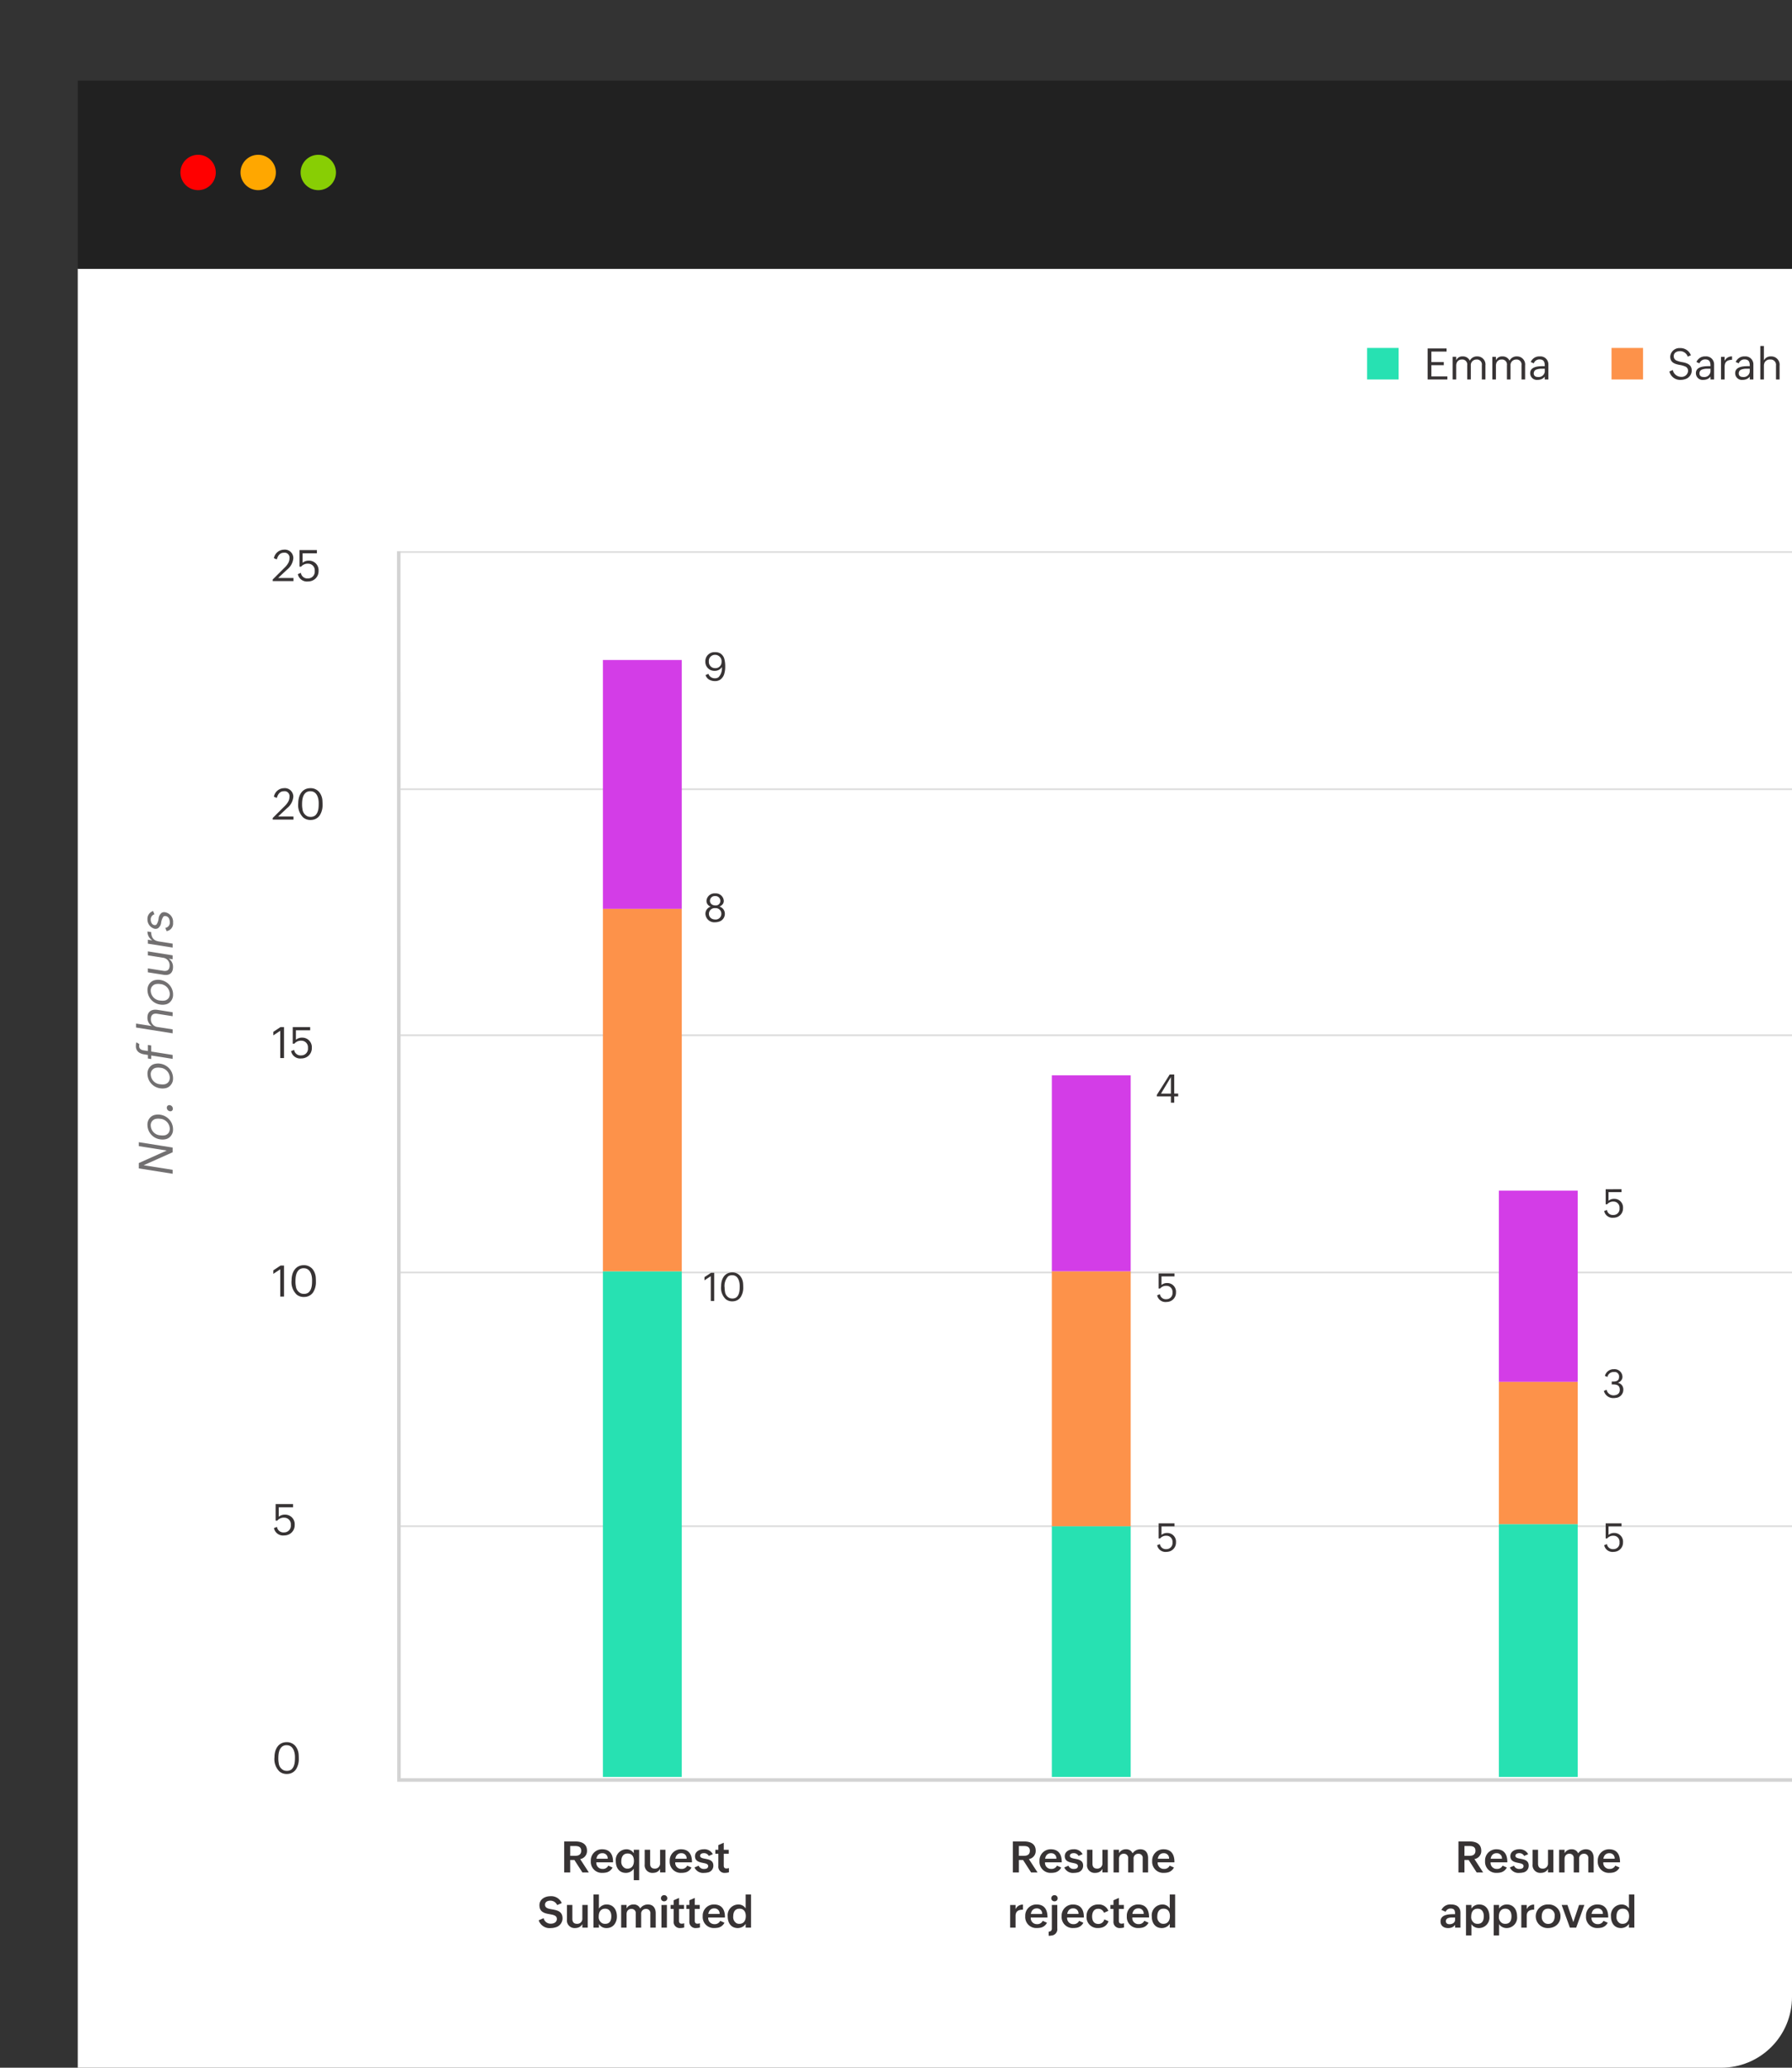 <svg xmlns="http://www.w3.org/2000/svg" xmlns:xlink="http://www.w3.org/1999/xlink" width="507" height="585" viewBox="0 0 507 585">
  <rect x="0" y="0" width="507" height="585" fill="#333333" stroke="none"/>
  <defs>
    <clipPath id="clip-path">
      <path id="Path_127144" data-name="Path 127144" d="M20,0H487a20,20,0,0,1,20,20V565a20,20,0,0,1-20,20H20A20,20,0,0,1,0,565V20A20,20,0,0,1,20,0Z" transform="translate(765 4991)" fill="#fff"/>
    </clipPath>
  </defs>
  <g id="Mask_Group_158" data-name="Mask Group 158" transform="translate(-765 -4991)" clip-path="url(#clip-path)">
    <path id="Path_127140" data-name="Path 127140" d="M0,0H840V585H0Z" transform="translate(787 5067)" fill="#fff"/>
    <path id="Path_126777" data-name="Path 126777" d="M1116.9,916.679" transform="translate(116.347 4693)" fill="none" stroke="#ebebeb" stroke-width="1"/>
    <path id="Path_17880" data-name="Path 17880" d="M6264.874,12500.817H5624.5" transform="translate(-4746.686 -7353.644)" fill="none" stroke="#dedede" stroke-width="0.5"/>
    <path id="Path_17881" data-name="Path 17881" d="M6264.374,12500.817H5624.5" transform="translate(-4746.186 -7286.533)" fill="none" stroke="#dedede" stroke-width="0.5"/>
    <path id="Path_17876" data-name="Path 17876" d="M6264.374,12500.817H5624.5" transform="translate(-4746.186 -7216.92)" fill="none" stroke="#dedede" stroke-width="0.5"/>
    <path id="Path_17877" data-name="Path 17877" d="M6264.374,12500.817H5624.5" transform="translate(-4746.186 -7149.813)" fill="none" stroke="#dedede" stroke-width="0.5"/>
    <path id="Path_17878" data-name="Path 17878" d="M6264.374,12500.817H5624.5" transform="translate(-4746.186 -7078.018)" fill="none" stroke="#dedede" stroke-width="0.5"/>
    <path id="Path_18312" data-name="Path 18312" d="M1.727.051,4.255-2.314A4.645,4.645,0,0,0,6.022-5.5a2.388,2.388,0,0,0-.76-1.844,2.388,2.388,0,0,0-1.894-.624A2.957,2.957,0,0,0,.523-5.556l.821.354c.306-1.013.844-1.9,2.024-1.9a1.385,1.385,0,0,1,1.176.39,1.385,1.385,0,0,1,.393,1.175,2.7,2.7,0,0,1-.371,1.39,5.554,5.554,0,0,1-.887,1.15L.193.474V.92H6.07V.051Zm9.627.757a2.872,2.872,0,0,0,1.809-2.761,2.7,2.7,0,0,0-.72-2.053,2.7,2.7,0,0,0-2-.858,2.643,2.643,0,0,0-1.791.6V-6.936h4.04v-.917H7.765v4.7H8.22A2.43,2.43,0,0,1,10.239-4a1.856,1.856,0,0,1,1.374.616,1.856,1.856,0,0,1,.465,1.433,1.9,1.9,0,0,1-.48,1.5,1.9,1.9,0,0,1-1.448.619A1.831,1.831,0,0,1,8.161-1.4L7.3-1.045a2.624,2.624,0,0,0,2.856,2.077,3.252,3.252,0,0,0,1.2-.223ZM1.727,67.527l2.528-2.366a4.645,4.645,0,0,0,1.767-3.186,2.388,2.388,0,0,0-2.653-2.463A2.957,2.957,0,0,0,.523,61.92l.821.354c.306-1.013.844-1.9,2.024-1.9a1.385,1.385,0,0,1,1.569,1.569,2.7,2.7,0,0,1-.371,1.39,5.554,5.554,0,0,1-.887,1.15L.193,67.95V68.4H6.07v-.869ZM12,68.336a2.921,2.921,0,0,0,1.517-1.167,5.331,5.331,0,0,0,.781-2.935q0-.565-.036-1.115a4.279,4.279,0,0,0-.947-2.54,3.152,3.152,0,0,0-2.444-1.066c-2.432,0-3.457,2.1-3.457,4.259A4.882,4.882,0,0,0,8.85,67.827a3.144,3.144,0,0,0,2.058.68A3.346,3.346,0,0,0,12,68.336Zm-2-.881a2.483,2.483,0,0,1-1.384-2.019A6.822,6.822,0,0,1,8.5,64.25c0-1.21.078-2.683,1.091-3.5a2.008,2.008,0,0,1,1.276-.371c1.8,0,2.337,1.882,2.337,3.36,0,1.18-.03,2.69-1.031,3.517a2.007,2.007,0,0,1-1.276.371,2.256,2.256,0,0,1-.9-.167ZM2.4,127.1.367,128.449v.995l1.958-1.288v7.716H3.392V127.1Zm7.046,8.659A2.872,2.872,0,0,0,11.258,133a2.7,2.7,0,0,0-2.719-2.911,2.644,2.644,0,0,0-1.791.6v-2.677h4.043V127.1H5.86v4.7h.455a2.43,2.43,0,0,1,2.008-.844A1.856,1.856,0,0,1,10.162,133a1.9,1.9,0,0,1-1.928,2.119,1.831,1.831,0,0,1-1.983-1.569l-.862.354a2.624,2.624,0,0,0,2.862,2.08A3.252,3.252,0,0,0,9.449,135.76ZM2.4,194.578.367,195.925v.995l1.958-1.288v7.716H3.392v-8.77Zm7.721,8.71a2.921,2.921,0,0,0,1.516-1.162,5.331,5.331,0,0,0,.781-2.935q0-.565-.036-1.115a4.279,4.279,0,0,0-.947-2.54,3.152,3.152,0,0,0-2.444-1.066c-2.432,0-3.457,2.1-3.457,4.259a4.882,4.882,0,0,0,1.432,4.055,3.144,3.144,0,0,0,2.054.677,3.347,3.347,0,0,0,1.1-.174Zm-2-.881a2.483,2.483,0,0,1-1.384-2.019,6.821,6.821,0,0,1-.112-1.186c0-1.21.078-2.683,1.091-3.5a2.007,2.007,0,0,1,1.276-.371c1.8,0,2.337,1.882,2.337,3.36,0,1.18-.03,2.69-1.031,3.517a2.007,2.007,0,0,1-1.276.371,2.257,2.257,0,0,1-.906-.168ZM4.6,270.712a2.872,2.872,0,0,0,1.809-2.761,2.7,2.7,0,0,0-2.719-2.911,2.643,2.643,0,0,0-1.791.6v-2.677H5.945v-.917H1.014v4.7h.455a2.43,2.43,0,0,1,2.008-.844,1.856,1.856,0,0,1,1.839,2.049,1.9,1.9,0,0,1-1.928,2.119A1.831,1.831,0,0,1,1.4,268.5l-.862.354a2.624,2.624,0,0,0,2.862,2.08,3.252,3.252,0,0,0,1.2-.223Zm.677,67.524a2.921,2.921,0,0,0,1.516-1.163,5.331,5.331,0,0,0,.781-2.935q0-.565-.036-1.115a4.279,4.279,0,0,0-.947-2.54,3.152,3.152,0,0,0-2.444-1.066c-2.432,0-3.457,2.1-3.457,4.259a4.882,4.882,0,0,0,1.432,4.055,3.144,3.144,0,0,0,2.054.677,3.344,3.344,0,0,0,1.1-.168Zm-2-.881a2.483,2.483,0,0,1-1.384-2.019,6.821,6.821,0,0,1-.112-1.186c0-1.21.078-2.683,1.091-3.5a2.008,2.008,0,0,1,1.276-.371c1.8,0,2.337,1.881,2.337,3.36,0,1.18-.03,2.69-1.031,3.517a2.007,2.007,0,0,1-1.276.371,2.256,2.256,0,0,1-.9-.164Z" transform="translate(841.965 5154.479)" fill="#373334"/>
    <path id="Path_17879" data-name="Path 17879" d="M5621.593,12743.8l.069,347.629h640.3" transform="translate(-4743.779 -7596.838)" fill="none" stroke="#d3d3d3" stroke-width="1"/>
    <path id="Path_18313" data-name="Path 18313" d="M6.078,10.395H7.417L8.934.828H7.818L6.568,8.735,3.033.828H1.517L0,10.395H1.115l1.3-8.2Zm7.992-.157A4.04,4.04,0,0,0,15.3,9.492a4.3,4.3,0,0,0,1.4-2.548,4.406,4.406,0,0,0,.059-.706,4.555,4.555,0,0,0-.112-.9,2.573,2.573,0,0,0-.477-1A2.844,2.844,0,0,0,13.8,3.273a4.152,4.152,0,0,0-4.06,3.572,4.549,4.549,0,0,0-.059.713,4.386,4.386,0,0,0,.1.892,2.507,2.507,0,0,0,.477,1,2.826,2.826,0,0,0,2.366,1.058,3.828,3.828,0,0,0,1.441-.275Zm-2.262-.847a1.561,1.561,0,0,1-.64-.558,1.643,1.643,0,0,1-.294-.7,4.252,4.252,0,0,1-.046-.581,3.819,3.819,0,0,1,.046-.594A2.872,2.872,0,0,1,13.645,4.2a1.8,1.8,0,0,1,1.614.791,1.85,1.85,0,0,1,.288.725A4.318,4.318,0,0,1,15.6,6.3a3.368,3.368,0,0,1-.046.558A2.9,2.9,0,0,1,12.8,9.59,2.179,2.179,0,0,1,11.809,9.391Zm7.6.215a.712.712,0,0,0-.719-.857,1.022,1.022,0,0,0-.994.857.694.694,0,0,0,.719.857A1.027,1.027,0,0,0,19.41,9.6Zm9.1.633a4.04,4.04,0,0,0,1.227-.745,4.3,4.3,0,0,0,1.4-2.548,4.407,4.407,0,0,0,.059-.706,4.555,4.555,0,0,0-.112-.9,2.573,2.573,0,0,0-.477-1,2.844,2.844,0,0,0-2.366-1.058A4.152,4.152,0,0,0,24.183,6.85a4.549,4.549,0,0,0-.059.713,4.387,4.387,0,0,0,.1.892,2.507,2.507,0,0,0,.477,1,2.826,2.826,0,0,0,2.366,1.058,3.828,3.828,0,0,0,1.434-.28Zm-2.257-.849a1.561,1.561,0,0,1-.64-.558,1.643,1.643,0,0,1-.294-.7,4.253,4.253,0,0,1-.046-.581,3.819,3.819,0,0,1,.046-.594A2.872,2.872,0,0,1,28.083,4.2a1.8,1.8,0,0,1,1.614.791,1.85,1.85,0,0,1,.288.725,4.319,4.319,0,0,1,.055.581,3.369,3.369,0,0,1-.046.558A2.9,2.9,0,0,1,27.231,9.59a2.179,2.179,0,0,1-.984-.2Zm10.038-5.06.151-.935H34.724l.2-1.261a1.841,1.841,0,0,1,.359-.857,1.022,1.022,0,0,1,.85-.347,3.2,3.2,0,0,1,.558.052l.5-.843a2.914,2.914,0,0,0-.948-.13A2.086,2.086,0,0,0,34.2,1.082a3.366,3.366,0,0,0-.386,1.092c-.071.412-.137.811-.2,1.227h-1l-.151.935h1l-.958,6.059h1.115l.96-6.064Zm7.444-.091c1.2,0,1.719.64,1.522,1.849l-.676,4.306h1.115l.669-4.228c.268-1.666-.432-2.9-2.169-2.9a2.774,2.774,0,0,0-2.4,1.235L42.492.04H41.377L39.733,10.395h1.115l.669-4.238a2.145,2.145,0,0,1,2.215-1.918Zm8.466,6a4.04,4.04,0,0,0,1.227-.745,4.3,4.3,0,0,0,1.4-2.548,4.406,4.406,0,0,0,.059-.706,4.554,4.554,0,0,0-.112-.9,2.573,2.573,0,0,0-.477-1,2.844,2.844,0,0,0-2.366-1.058,4.152,4.152,0,0,0-4.052,3.575,4.548,4.548,0,0,0-.059.713,4.386,4.386,0,0,0,.1.892,2.507,2.507,0,0,0,.477,1,2.826,2.826,0,0,0,2.366,1.058,3.828,3.828,0,0,0,1.433-.278Zm-2.261-.847a1.561,1.561,0,0,1-.64-.558,1.643,1.643,0,0,1-.294-.7,4.253,4.253,0,0,1-.046-.581,3.82,3.82,0,0,1,.046-.6A2.872,2.872,0,0,1,51.77,4.2a1.8,1.8,0,0,1,1.614.791,1.85,1.85,0,0,1,.288.725,4.318,4.318,0,0,1,.052.581,3.367,3.367,0,0,1-.046.558A2.9,2.9,0,0,1,50.921,9.59a2.179,2.179,0,0,1-.987-.2Zm10.744,1h1.115l1.115-7H61.793l-.669,4.238a2.13,2.13,0,0,1-2.178,1.917c-1.183,0-1.719-.594-1.529-1.778l.693-4.379H56.994l-.7,4.434c-.267,1.683.5,2.682,2.209,2.682a2.7,2.7,0,0,0,2.352-1.232ZM68.54,3.271a2.986,2.986,0,0,0-2.523,1.38l.2-1.255H65.1l-1.107,7h1.115l.608-3.842C65.969,5,66.76,4.39,68.374,4.322Zm5.43,5.065A1.433,1.433,0,0,0,73.833,7.3a2.3,2.3,0,0,0-1.614-.862,3.894,3.894,0,0,1-1.653-.569.678.678,0,0,1-.2-.669c.112-.7.915-1,1.522-1a1.493,1.493,0,0,1,1.522,1.046l.915-.379a2.29,2.29,0,0,0-2.274-1.595,2.729,2.729,0,0,0-2.725,1.974,1.412,1.412,0,0,0,.144,1.026,2.3,2.3,0,0,0,1.595.876,4.22,4.22,0,0,1,1.634.594.7.7,0,0,1,.2.686c-.144.915-1,1.163-1.758,1.163a1.47,1.47,0,0,1-1.575-1.268l-.915.373a2.165,2.165,0,0,0,2.357,1.824A2.749,2.749,0,0,0,73.97,8.336Z" transform="translate(803.444 5323.082) rotate(-90)" fill="#727071"/>
    <path id="Path_18314" data-name="Path 18314" d="M7.847-1.7c.281-1.79-.882-2.306-2.366-2.621A6.93,6.93,0,0,1,3.658-4.84,1.17,1.17,0,0,1,3-6.2,2.037,2.037,0,0,1,5.235-7.749a2.063,2.063,0,0,1,2.07,1.7L8.331-6.48A2.8,2.8,0,0,0,5.39-8.688,3.449,3.449,0,0,0,1.9-6.087C1.607-4.238,2.914-3.813,4.254-3.522A6.567,6.567,0,0,1,6.07-3,1.2,1.2,0,0,1,6.71-1.618,2.407,2.407,0,0,1,4.244.186a2.176,2.176,0,0,1-2.208-2.1L.92-1.466A2.815,2.815,0,0,0,1.948.51a2.815,2.815,0,0,0,2.141.61A3.751,3.751,0,0,0,7.847-1.7ZM12.531.009a2.843,2.843,0,0,1-.882.151c-.66,0-.8-.418-.706-1.019l.669-4.2h1.634L13.4-6H11.755l.281-1.8-1.19.484L10.644-6h-1l-.155.935h1L9.808-.748c-.2,1.235.373,1.842,1.6,1.842A3.369,3.369,0,0,0,12.375.95Zm4.5.862A2.875,2.875,0,0,0,18.112.119L17.97,1h1.115l.725-4.587a3.509,3.509,0,0,0,.046-.5,2.657,2.657,0,0,0-.1-.669,1.652,1.652,0,0,0-.4-.693,2.411,2.411,0,0,0-1.8-.669,3.457,3.457,0,0,0-3.072,1.732l.882.412a2.216,2.216,0,0,1,1.941-1.216c1.405,0,1.516.857,1.321,2.084-.255,0-.549,0-.876.007a8.458,8.458,0,0,0-2.006.242A2.389,2.389,0,0,0,13.771-.936a2.709,2.709,0,0,0-.032.386A1.515,1.515,0,0,0,14.216.607a2.29,2.29,0,0,0,1.556.516,3.379,3.379,0,0,0,1.25-.251Zm-1.541-.7a.81.81,0,0,1-.386-.2.8.8,0,0,1-.249-.627,1.45,1.45,0,0,1,.026-.281,1.471,1.471,0,0,1,1.052-1.15,4.907,4.907,0,0,1,1.607-.229h.96l-.144.869A2.271,2.271,0,0,1,16.022.238a1.911,1.911,0,0,1-.536-.065Zm9.489,3.2a3.435,3.435,0,0,0,2.6-2.843L28.615-6H27.5l-.183,1.124A2.33,2.33,0,0,0,25.1-6.121a4.034,4.034,0,0,0-3.823,3.483,4.373,4.373,0,0,0-.052.64,4.572,4.572,0,0,0,.091.823,2.379,2.379,0,0,0,.446.941,2.565,2.565,0,0,0,2.169,1A3.691,3.691,0,0,0,26.643-.555L26.481.464a2.547,2.547,0,0,1-2.725,2.157,2,2,0,0,1-2.093-1.148l-.948.386a2.707,2.707,0,0,0,2.9,1.7,4.979,4.979,0,0,0,1.361-.183ZM23.38-.35a1.87,1.87,0,0,1-.615-.535,2.144,2.144,0,0,1-.386-1.261,2.535,2.535,0,0,1,.039-.438,2.832,2.832,0,0,1,2.7-2.608,1.869,1.869,0,0,1,1.595.713,1.661,1.661,0,0,1,.294.669,3.353,3.353,0,0,1,.059.569,3,3,0,0,1-.046.53A2.827,2.827,0,0,1,24.255-.147a1.8,1.8,0,0,1-.874-.2ZM35.751-.592,34.8-1.031A2.618,2.618,0,0,1,32.72.2a1.79,1.79,0,0,1-1.575-.713,1.638,1.638,0,0,1-.281-.66,3.69,3.69,0,0,1-.046-.542,3.424,3.424,0,0,1,.046-.558h5.278l.007-.078a6.112,6.112,0,0,0,.085-1.013c0-.151-.013-.379-.039-.679a2.432,2.432,0,0,0-.327-.96,2.393,2.393,0,0,0-2.261-1.115A3.63,3.63,0,0,0,31.041-5.05a4.523,4.523,0,0,0-1.289,2.517,4.878,4.878,0,0,0-.059.738,4.511,4.511,0,0,0,.091.862,2.369,2.369,0,0,0,.446.994A2.711,2.711,0,0,0,32.55,1.12,3.792,3.792,0,0,0,35.751-.592ZM31.379-3.957A2.428,2.428,0,0,1,33.45-5.192a1.7,1.7,0,0,1,1.385.542,1.673,1.673,0,0,1,.327,1.085,2.754,2.754,0,0,1-.026.393h-4.1a3.2,3.2,0,0,1,.339-.785Zm10.93,2.9A1.433,1.433,0,0,0,42.172-2.1a2.3,2.3,0,0,0-1.614-.862A3.894,3.894,0,0,1,38.9-3.528a.678.678,0,0,1-.2-.669c.112-.7.915-1,1.522-1a1.493,1.493,0,0,1,1.522,1.046l.915-.379a2.29,2.29,0,0,0-2.274-1.595,2.729,2.729,0,0,0-2.725,1.974,1.412,1.412,0,0,0,.145,1.031,2.3,2.3,0,0,0,1.595.876,4.22,4.22,0,0,1,1.634.594.7.7,0,0,1,.2.686C41.1-.054,40.236.2,39.482.2a1.47,1.47,0,0,1-1.575-1.268L36.992-.7a2.165,2.165,0,0,0,2.353,1.82,2.749,2.749,0,0,0,2.96-2.176Z" transform="translate(1153.491 5584.952)" fill="#727071"/>
    <path id="Path_18315" data-name="Path 18315" d="M-17.028-2.628-14.751.907h1.818l-2.454-3.78a2.319,2.319,0,0,0,1.935-2.354c0-1.989-1.534-2.635-3.289-2.635h-3.169V.907h1.7V-2.628Zm-1.18-3.938h1.42c.922,0,1.69.252,1.69,1.324S-15.805-3.8-16.788-3.8h-1.42Zm10,7.515A2.625,2.625,0,0,0-6.227-.489l-1.2-.533a1.681,1.681,0,0,1-1.624.935,1.712,1.712,0,0,1-1.308-.538,1.712,1.712,0,0,1-.457-1.338h4.732v-.149c0-2.008-.851-3.534-3.073-3.534a3.153,3.153,0,0,0-2.335.956,3.153,3.153,0,0,0-.886,2.363,3.116,3.116,0,0,0,.885,2.42,3.116,3.116,0,0,0,2.4.926A4.749,4.749,0,0,0-8.21.949Zm-2.4-4.54a1.518,1.518,0,0,1,1.455-.947,1.432,1.432,0,0,1,1.146.419A1.432,1.432,0,0,1-7.6-2.969h-3.188a2.14,2.14,0,0,1,.18-.623ZM-.225-5.509v.983a2.4,2.4,0,0,0-2.15-1.115,3.037,3.037,0,0,0-2.2,1.033A3.037,3.037,0,0,0-5.311-2.3c0,1.8.9,3.325,2.87,3.325A2.7,2.7,0,0,0-.224-.147V3.1H1.3V-5.509ZM-2.791-.345a2.008,2.008,0,0,1-.958-1.887c0-1.174.455-2.223,1.8-2.223,1.276,0,1.767.947,1.767,2.085,0,1.18-.51,2.2-1.834,2.2a1.635,1.635,0,0,1-.775-.174ZM5.778.96A2.043,2.043,0,0,0,7.221-.1v1H8.743V-5.509H7.221v3.8a1.424,1.424,0,0,1-.405,1.11,1.424,1.424,0,0,1-1.1.422C4.8-.172,4.4-.711,4.4-1.586V-5.509H2.866V-1.4A2.161,2.161,0,0,0,3.439.353a2.161,2.161,0,0,0,1.716.673A3.1,3.1,0,0,0,5.778.96ZM14.116.949A2.625,2.625,0,0,0,16.1-.489l-1.2-.533a1.681,1.681,0,0,1-1.625.934,1.712,1.712,0,0,1-1.308-.537,1.712,1.712,0,0,1-.458-1.338h4.732v-.149c0-2.013-.848-3.534-3.078-3.534a3.153,3.153,0,0,0-2.329.96,3.153,3.153,0,0,0-.883,2.359,3.116,3.116,0,0,0,.885,2.42,3.116,3.116,0,0,0,2.4.926,4.749,4.749,0,0,0,.874-.069Zm-2.4-4.542a1.518,1.518,0,0,1,1.45-.946,1.432,1.432,0,0,1,1.152.415,1.432,1.432,0,0,1,.41,1.154H11.534a2.14,2.14,0,0,1,.181-.623ZM20.664.919a1.915,1.915,0,0,0,1.629-1.965c0-2.546-3.75-1.414-3.75-2.756,0-.551.558-.748,1.013-.748a1.5,1.5,0,0,1,1.45.781l1.139-.491a2.677,2.677,0,0,0-2.588-1.39c-1.168,0-2.454.629-2.454,1.941C17.1-1.181,20.83-2.29,20.83-.9c0,.669-.617.821-1.162.821a1.574,1.574,0,0,1-1.534-.929l-1.178.5a2.657,2.657,0,0,0,2.725,1.534,4.409,4.409,0,0,0,.983-.107ZM26.2.972a4.4,4.4,0,0,0,.5-.112v-1.2a2.164,2.164,0,0,1-.719.126c-.533,0-.743-.311-.743-.814V-4.378h1.409V-5.5H25.24V-7.5l-1.534.669v1.324H22.85v1.126h.857V-.892A1.744,1.744,0,0,0,24.229.545a1.744,1.744,0,0,0,1.455.473A3.037,3.037,0,0,0,26.2.972ZM-22.443,16.461a2.659,2.659,0,0,0,2.067-2.54c0-3.643-4.954-1.683-4.954-3.888,0-.844.767-1.144,1.5-1.144a2.1,2.1,0,0,1,1.935,1.24l1.3-.558a3.24,3.24,0,0,0-3.234-1.941c-1.521,0-3.079.862-3.079,2.54,0,3.618,4.924,1.66,4.924,3.9,0,.9-.839,1.329-1.653,1.329a2.008,2.008,0,0,1-2.091-1.559l-1.39.6a3.234,3.234,0,0,0,3.481,2.2A4.061,4.061,0,0,0-22.443,16.461Zm6.225.112a2.043,2.043,0,0,0,1.443-1.061v1.009h1.521V10.106h-1.521v3.8a1.424,1.424,0,0,1-.405,1.111,1.424,1.424,0,0,1-1.105.422c-.917,0-1.312-.539-1.312-1.414V10.106h-1.534v4.11a2.161,2.161,0,0,0,.575,1.754,2.161,2.161,0,0,0,1.719.671,3.1,3.1,0,0,0,.618-.066Zm9.567-.2a2.663,2.663,0,0,0,.917-.725A3.658,3.658,0,0,0-5,13.331c0-1.791-.947-3.367-2.911-3.367a2.6,2.6,0,0,0-2.175,1.168V7.146h-1.534v9.375h1.534V15.49a2.414,2.414,0,0,0,2.169,1.15,2.815,2.815,0,0,0,1.263-.269Zm-2.474-1.091a1.96,1.96,0,0,1-1.013-1.923c0-1.18.5-2.2,1.821-2.2,1.227,0,1.743,1.018,1.743,2.1,0,1.168-.366,2.186-1.731,2.186a1.909,1.909,0,0,1-.822-.158ZM-2.165,12.1A1.249,1.249,0,0,1-.9,11.228a1.164,1.164,0,0,1,.939.366,1.164,1.164,0,0,1,.3.961v3.966H1.872v-3.84a1.3,1.3,0,0,1,1.347-1.45,1.164,1.164,0,0,1,1.246,1.324v3.966H5.981V12.459c0-1.4-.669-2.492-2.2-2.492A2.6,2.6,0,0,0,1.59,11.112,1.9,1.9,0,0,0-.29,9.967a2.151,2.151,0,0,0-1.965,1.115v-.977H-3.788v6.415h1.534v-3.84a1.818,1.818,0,0,1,.089-.581ZM8.719,9.009A.843.843,0,0,0,9.261,8.2a.863.863,0,0,0-.892-.869.872.872,0,1,0,0,1.743.976.976,0,0,0,.35-.066Zm-1.109,1.1v6.415H9.15V10.106Zm5.937,6.482a4.4,4.4,0,0,0,.5-.112v-1.2a2.164,2.164,0,0,1-.719.126c-.533,0-.743-.311-.743-.814V11.238H14V10.106H12.589V8.116l-1.534.669v1.321H10.2v1.126h.857v3.486a1.744,1.744,0,0,0,1.976,1.914,3.037,3.037,0,0,0,.515-.046Zm4.451,0a4.4,4.4,0,0,0,.5-.112v-1.2a2.164,2.164,0,0,1-.719.126c-.533,0-.743-.311-.743-.814V11.238h1.408V10.106H17.039V8.116l-1.534.669v1.321h-.857v1.126h.858v3.486a1.744,1.744,0,0,0,1.976,1.914A3.037,3.037,0,0,0,18,16.587Zm5.452-.023a2.625,2.625,0,0,0,1.983-1.439l-1.2-.533a1.681,1.681,0,0,1-1.624.935,1.712,1.712,0,0,1-1.767-1.875h4.732V13.5c0-2.008-.851-3.534-3.073-3.534a3.153,3.153,0,0,0-3.218,3.318,3.116,3.116,0,0,0,3.289,3.346,4.749,4.749,0,0,0,.873-.069Zm-2.4-4.543a1.518,1.518,0,0,1,1.455-.947,1.432,1.432,0,0,1,1.551,1.569H20.867a2.14,2.14,0,0,1,.181-.622Zm8.811,4.535a2.565,2.565,0,0,0,1.576-1.115v1.08h1.521V7.146H31.435v3.941a2.4,2.4,0,0,0-2.15-1.115,3.037,3.037,0,0,0-2.935,3.346c0,1.8.9,3.325,2.87,3.325a2.692,2.692,0,0,0,.641-.086Zm-1.013-1.288a2.008,2.008,0,0,1-.94-1.887c0-1.168.432-2.223,1.784-2.223,1.27,0,1.784.935,1.784,2.085,0,1.18-.521,2.2-1.845,2.2a1.643,1.643,0,0,1-.783-.173Z" transform="translate(944.532 5519.847)" fill="#373334"/>
    <path id="Path_18316" data-name="Path 18316" d="M-17.28-2.628-15,.907h1.821l-2.454-3.78A2.319,2.319,0,0,0-13.7-5.228c0-1.989-1.534-2.635-3.289-2.635h-3.169V.907h1.7V-2.628Zm-1.181-3.938h1.42c.922,0,1.69.252,1.69,1.324S-16.058-3.8-17.041-3.8h-1.42Zm10,7.515A2.625,2.625,0,0,0-6.479-.489l-1.2-.533A1.681,1.681,0,0,1-9.3-.088a1.712,1.712,0,0,1-1.308-.537,1.712,1.712,0,0,1-.458-1.338h4.732v-.149c0-2.008-.851-3.534-3.073-3.534a3.153,3.153,0,0,0-2.335.956,3.153,3.153,0,0,0-.886,2.363A3.116,3.116,0,0,0-11.74.092a3.116,3.116,0,0,0,2.4.926A4.749,4.749,0,0,0-8.462.949Zm-2.4-4.54a1.518,1.518,0,0,1,1.455-.947,1.432,1.432,0,0,1,1.145.42,1.432,1.432,0,0,1,.407,1.15h-3.186a2.14,2.14,0,0,1,.18-.623ZM-1.915.919A1.915,1.915,0,0,0-.286-1.046c0-2.546-3.75-1.414-3.75-2.756,0-.551.558-.748,1.013-.748a1.5,1.5,0,0,1,1.45.781l1.139-.491A2.677,2.677,0,0,0-3.022-5.65c-1.168,0-2.454.629-2.454,1.941,0,2.528,3.726,1.42,3.726,2.809,0,.669-.617.821-1.162.821a1.574,1.574,0,0,1-1.534-.929l-1.172.5A2.657,2.657,0,0,0-2.9,1.026,4.409,4.409,0,0,0-1.915.919ZM3.728.961A2.043,2.043,0,0,0,5.171-.1v1H6.694V-5.509H5.171v3.8a1.424,1.424,0,0,1-.405,1.11,1.424,1.424,0,0,1-1.1.422c-.915,0-1.312-.539-1.312-1.413V-5.509H.817V-1.4A2.161,2.161,0,0,0,1.39.352,2.161,2.161,0,0,0,3.1,1.026,3.1,3.1,0,0,0,3.728.96ZM9.953-3.514a1.249,1.249,0,0,1,1.264-.869,1.164,1.164,0,0,1,.933.367,1.164,1.164,0,0,1,.3.956V.907H13.99v-3.84a1.3,1.3,0,0,1,.341-1.034,1.3,1.3,0,0,1,1.006-.416,1.164,1.164,0,0,1,.937.365,1.164,1.164,0,0,1,.3.959V.907H18.1V-3.155c0-1.4-.669-2.492-2.2-2.492A2.6,2.6,0,0,0,13.708-4.5a1.9,1.9,0,0,0-1.88-1.144A2.151,2.151,0,0,0,9.862-4.532v-.983H8.324V.907H9.862v-3.84a1.818,1.818,0,0,1,.09-.581ZM23.426.947A2.625,2.625,0,0,0,25.409-.491l-1.2-.533a1.681,1.681,0,0,1-1.624.935,1.712,1.712,0,0,1-1.311-.535,1.712,1.712,0,0,1-.46-1.339h4.732v-.149c0-2.008-.851-3.534-3.073-3.534a3.153,3.153,0,0,0-2.331.959,3.153,3.153,0,0,0-.884,2.36,3.116,3.116,0,0,0,.885,2.42,3.116,3.116,0,0,0,2.4.926,4.749,4.749,0,0,0,.874-.069Zm-2.4-4.539a1.518,1.518,0,0,1,1.455-.947,1.432,1.432,0,0,1,1.145.42,1.432,1.432,0,0,1,.407,1.15H20.843a2.14,2.14,0,0,1,.18-.622ZM-19.24,12.356c.306-.695.995-.91,1.941-.922V10.01a2.174,2.174,0,0,0-2.1,1.3v-1.2H-20.93v6.415H-19.4V13.208a2.106,2.106,0,0,1,.161-.857Zm6.745,4.211a2.625,2.625,0,0,0,1.983-1.438l-1.2-.533a1.681,1.681,0,0,1-1.624.935,1.712,1.712,0,0,1-1.309-.54,1.712,1.712,0,0,1-.455-1.341h4.732V13.5c0-2.008-.851-3.534-3.073-3.534a3.153,3.153,0,0,0-2.335.956,3.153,3.153,0,0,0-.886,2.363,3.116,3.116,0,0,0,.885,2.42,3.116,3.116,0,0,0,2.4.926,4.749,4.749,0,0,0,.879-.069Zm-2.4-4.54a1.518,1.518,0,0,1,1.455-.947,1.432,1.432,0,0,1,1.145.42,1.432,1.432,0,0,1,.407,1.15h-3.186a2.14,2.14,0,0,1,.184-.628Zm6.865-3.011a.843.843,0,0,0,.539-.809.863.863,0,0,0-.261-.625.863.863,0,0,0-.631-.244.876.876,0,0,0-.639.242.876.876,0,0,0-.271.627.845.845,0,0,0,.27.623.96.96,0,0,0,1,.178Zm-1,9.711a1.784,1.784,0,0,0,1.434-2V10.106H-9.136v6.661c0,.6-.318.851-.9.892v1.168a5.068,5.068,0,0,0,1-.107ZM-2.2,16.57A2.625,2.625,0,0,0-.219,15.132l-1.2-.533a1.681,1.681,0,0,1-1.624.935A1.712,1.712,0,0,1-4.349,15a1.712,1.712,0,0,1-.458-1.338H-.075V13.51c0-2.008-.851-3.534-3.073-3.534a3.153,3.153,0,0,0-2.328.956,3.153,3.153,0,0,0-.887,2.356,3.116,3.116,0,0,0,.885,2.42,3.116,3.116,0,0,0,2.4.926,4.749,4.749,0,0,0,.874-.069Zm-2.4-4.548a1.518,1.518,0,0,1,1.455-.947A1.432,1.432,0,0,1-2,11.494a1.432,1.432,0,0,1,.407,1.15H-4.782A2.14,2.14,0,0,1-4.6,12.022Zm9.5,4.5a2.677,2.677,0,0,0,1.989-1.821L5.713,14.19a1.7,1.7,0,0,1-1.7,1.288c-1.265,0-1.755-.981-1.755-2.108,0-1.1.446-2.186,1.72-2.186a1.664,1.664,0,0,1,1.635,1.132l1.24-.545a2.846,2.846,0,0,0-2.888-1.8A3.188,3.188,0,0,0,.688,13.286a3.078,3.078,0,0,0,3.234,3.346,4,4,0,0,0,.977-.106Zm5.889.06a4.4,4.4,0,0,0,.5-.112v-1.2a2.164,2.164,0,0,1-.719.126c-.533,0-.743-.311-.743-.814V11.237h1.409V10.106H9.829V8.116L8.3,8.785v1.321H7.439v1.126H8.3v3.486a1.744,1.744,0,0,0,1.977,1.914,3.037,3.037,0,0,0,.515-.046Zm5.452-.023a2.625,2.625,0,0,0,1.983-1.438l-1.2-.533a1.681,1.681,0,0,1-1.624.935,1.712,1.712,0,0,1-1.767-1.875h4.729V13.5c0-2.008-.851-3.534-3.073-3.534a3.153,3.153,0,0,0-3.213,3.318,3.116,3.116,0,0,0,3.289,3.346,4.749,4.749,0,0,0,.878-.069Zm-2.4-4.542a1.518,1.518,0,0,1,1.455-.947,1.432,1.432,0,0,1,1.551,1.569H13.658a2.14,2.14,0,0,1,.18-.622Zm8.811,4.535a2.565,2.565,0,0,0,1.576-1.115v1.08h1.521V7.146H24.224v3.941a2.4,2.4,0,0,0-2.15-1.115,3.037,3.037,0,0,0-2.935,3.346c0,1.8.9,3.325,2.87,3.325a2.692,2.692,0,0,0,.641-.086Zm-1.013-1.288a2.008,2.008,0,0,1-.94-1.887c0-1.168.432-2.223,1.784-2.223,1.27,0,1.784.935,1.784,2.085,0,1.18-.521,2.2-1.845,2.2a1.643,1.643,0,0,1-.783-.173Z" transform="translate(1071.726 5519.847)" fill="#373334"/>
    <path id="Path_18317" data-name="Path 18317" d="M-16.835-2.628-14.559.907h1.821l-2.454-3.78a2.319,2.319,0,0,0,1.932-2.354c0-1.989-1.534-2.635-3.289-2.635h-3.169V.907h1.7V-2.628Zm-1.181-3.938h1.42c.922,0,1.69.252,1.69,1.324S-15.614-3.8-16.6-3.8h-1.42Zm10,7.515A2.625,2.625,0,0,0-6.035-.489l-1.2-.533a1.681,1.681,0,0,1-1.621.934,1.712,1.712,0,0,1-1.308-.537,1.712,1.712,0,0,1-.458-1.338h4.732v-.149c0-2.008-.851-3.534-3.073-3.534a3.153,3.153,0,0,0-2.335.956,3.153,3.153,0,0,0-.886,2.363A3.116,3.116,0,0,0-11.3.092a3.116,3.116,0,0,0,2.4.926A4.749,4.749,0,0,0-8.018.949Zm-2.4-4.54a1.518,1.518,0,0,1,1.455-.947,1.432,1.432,0,0,1,1.145.42,1.432,1.432,0,0,1,.407,1.15H-10.6a2.14,2.14,0,0,1,.18-.623ZM-1.471.919A1.915,1.915,0,0,0,.159-1.046c0-2.546-3.75-1.414-3.75-2.756,0-.551.558-.748,1.013-.748a1.5,1.5,0,0,1,1.45.781L.01-4.261A2.677,2.677,0,0,0-2.577-5.65c-1.168,0-2.454.629-2.454,1.941C-5.031-1.181-1.3-2.29-1.3-.9c0,.669-.617.821-1.162.821A1.574,1.574,0,0,1-4-1.008l-1.172.5a2.657,2.657,0,0,0,2.72,1.534A4.409,4.409,0,0,0-1.471.919ZM4.173.961A2.043,2.043,0,0,0,5.616-.1v1H7.138V-5.509H5.616v3.8a1.424,1.424,0,0,1-.405,1.11,1.424,1.424,0,0,1-1.1.422C3.192-.172,2.8-.711,2.8-1.585V-5.509H1.262V-1.4A2.161,2.161,0,0,0,1.834.352a2.161,2.161,0,0,0,1.715.673A3.1,3.1,0,0,0,4.173.96ZM10.4-3.514a1.249,1.249,0,0,1,1.264-.869,1.164,1.164,0,0,1,.933.367,1.164,1.164,0,0,1,.3.956V.907h1.539v-3.84a1.3,1.3,0,0,1,.341-1.034,1.3,1.3,0,0,1,1.006-.416,1.164,1.164,0,0,1,.937.365,1.164,1.164,0,0,1,.3.959V.907h1.521V-3.155c0-1.4-.669-2.492-2.2-2.492A2.6,2.6,0,0,0,14.152-4.5a1.9,1.9,0,0,0-1.88-1.144,2.151,2.151,0,0,0-1.965,1.115v-.983H8.769V.907h1.538v-3.84a1.818,1.818,0,0,1,.09-.581ZM23.87.947A2.625,2.625,0,0,0,25.853-.491l-1.2-.533a1.681,1.681,0,0,1-1.624.935A1.712,1.712,0,0,1,21.72-.624a1.712,1.712,0,0,1-.46-1.339h4.732v-.149c0-2.008-.851-3.534-3.073-3.534a3.153,3.153,0,0,0-2.331.959,3.153,3.153,0,0,0-.884,2.36,3.116,3.116,0,0,0,.885,2.42,3.116,3.116,0,0,0,2.4.926,4.749,4.749,0,0,0,.874-.069Zm-2.4-4.539a1.518,1.518,0,0,1,1.455-.947,1.432,1.432,0,0,1,1.145.42,1.432,1.432,0,0,1,.407,1.15H21.287a2.14,2.14,0,0,1,.18-.622Zm-43,20.023a2.015,2.015,0,0,0,.869-.695v.785h1.51V12.327c0-1.635-1.1-2.36-2.63-2.36a2.75,2.75,0,0,0-2.75,1.546l1.192.515a1.459,1.459,0,0,1,1.42-.917c1.115,0,1.246.695,1.246,1.5v.1c-1.48,0-4.11-.036-4.11,2.037,0,1.276.929,1.9,2.145,1.9a2.92,2.92,0,0,0,1.109-.207Zm-1.115-.929a.763.763,0,0,1-.623-.821c0-.947,1.139-1.031,1.834-1.031h.767v.623c0,.862-.781,1.276-1.569,1.276a1.727,1.727,0,0,1-.414-.047Zm7,.51a2.642,2.642,0,0,0,1.784.629,2.975,2.975,0,0,0,2.18-1.013,2.975,2.975,0,0,0,.719-2.294c0-1.791-.935-3.367-2.9-3.367a2.565,2.565,0,0,0-2.186,1.168V10.106h-1.534V18.72h1.534v-3.2a1.829,1.829,0,0,0,.4.494Zm.539-.731a1.951,1.951,0,0,1-1-1.923c0-1.168.5-2.2,1.821-2.2,1.216,0,1.743,1,1.743,2.1,0,1.168-.384,2.186-1.743,2.186a1.909,1.909,0,0,1-.823-.162Zm7.291.731a2.642,2.642,0,0,0,1.784.629,2.975,2.975,0,0,0,2.18-1.013,2.975,2.975,0,0,0,.719-2.294c0-1.791-.935-3.367-2.9-3.367a2.565,2.565,0,0,0-2.186,1.168V10.106H-9.75V18.72h1.534v-3.2a1.829,1.829,0,0,0,.4.494Zm.539-.731a1.951,1.951,0,0,1-1-1.923c0-1.168.5-2.2,1.821-2.2,1.216,0,1.743,1,1.743,2.1,0,1.168-.384,2.186-1.743,2.186a1.909,1.909,0,0,1-.823-.162Zm7.039-2.929c.306-.695.995-.91,1.941-.922V10.01a2.174,2.174,0,0,0-2.1,1.3v-1.2H-1.931v6.415H-.4V13.208a2.106,2.106,0,0,1,.155-.857ZM7.036,16.4a3.185,3.185,0,0,0,2.119-3.055A3.3,3.3,0,0,0,5.686,9.968a3.385,3.385,0,0,0-3.54,3.312,3.346,3.346,0,0,0,3.522,3.36A3.809,3.809,0,0,0,7.03,16.4Zm-2.17-1.107a2.05,2.05,0,0,1-1.018-1.935c0-1.157.5-2.211,1.834-2.211a1.873,1.873,0,0,1,1.827,2.119c0,1.144-.515,2.2-1.827,2.2a1.834,1.834,0,0,1-.815-.172Zm9.543-5.187-1.633,4.853-1.654-4.854H9.486l2.324,6.415h1.784l2.312-6.415Zm6.122,6.458a2.625,2.625,0,0,0,1.983-1.438l-1.2-.533a1.681,1.681,0,0,1-1.624.935,1.712,1.712,0,0,1-1.767-1.875h4.732V13.5c0-2.008-.851-3.534-3.073-3.534a3.153,3.153,0,0,0-3.214,3.317,3.116,3.116,0,0,0,3.289,3.346,4.749,4.749,0,0,0,.873-.069Zm-2.4-4.543a1.518,1.518,0,0,1,1.457-.946,1.432,1.432,0,0,1,1.551,1.569H17.95A2.14,2.14,0,0,1,18.131,12.022Zm8.811,4.535a2.565,2.565,0,0,0,1.576-1.115v1.08h1.521V7.146H28.518v3.941a2.4,2.4,0,0,0-2.15-1.115,3.037,3.037,0,0,0-2.935,3.346c0,1.8.9,3.325,2.87,3.325a2.692,2.692,0,0,0,.64-.086Zm-1.013-1.288a2.008,2.008,0,0,1-.94-1.887c0-1.168.432-2.223,1.784-2.223,1.27,0,1.784.935,1.784,2.085,0,1.18-.521,2.2-1.845,2.2a1.643,1.643,0,0,1-.783-.173Z" transform="translate(1197.348 5519.847)" fill="#373334"/>
    <path id="Path_18318" data-name="Path 18318" d="M-30.22-7.8V.969h1.7V-7.8Zm5.153,4.379a1.364,1.364,0,0,1,1.4-.9c.935,0,1.338.521,1.338,1.425V.969h1.551V-3.046c0-1.438-.677-2.54-2.253-2.54a2.316,2.316,0,0,0-2.132,1.157V-5.447H-26.7V.969h1.534V-2.8a1.862,1.862,0,0,1,.1-.623Zm8.588,4.461a4.4,4.4,0,0,0,.5-.112v-1.2a2.164,2.164,0,0,1-.719.126c-.533,0-.743-.311-.743-.814V-4.311h1.405V-5.437h-1.408v-2l-1.534.669v1.324h-.857v1.126h.857V-.83A1.744,1.744,0,0,0-18.452.607,1.744,1.744,0,0,0-17,1.081a3.037,3.037,0,0,0,.52-.046Zm5.452-.023A2.625,2.625,0,0,0-9.045-.422l-1.2-.533a1.681,1.681,0,0,1-1.624.935,1.712,1.712,0,0,1-1.308-.537,1.712,1.712,0,0,1-.458-1.338H-8.9v-.149c0-2.008-.851-3.534-3.073-3.534a3.153,3.153,0,0,0-2.334.954,3.153,3.153,0,0,0-.889,2.36,3.116,3.116,0,0,0,.885,2.42,3.116,3.116,0,0,0,2.4.926,4.749,4.749,0,0,0,.874-.069Zm-2.4-4.54a1.518,1.518,0,0,1,1.455-.947,1.432,1.432,0,0,1,1.145.42,1.432,1.432,0,0,1,.407,1.15H-13.61a2.14,2.14,0,0,1,.174-.628Zm7.4.335c.306-.695.995-.91,1.941-.922v-1.43a2.174,2.174,0,0,0-2.1,1.3v-1.2H-7.715V.969h1.534V-2.343A2.106,2.106,0,0,1-6.031-3.2Zm7.4-2.246L-.263-.592-1.916-5.446H-3.551L-1.227.969H.558L2.87-5.446ZM5-6.532a.843.843,0,0,0,.533-.819.863.863,0,0,0-.261-.625.863.863,0,0,0-.631-.244.876.876,0,0,0-.639.242.876.876,0,0,0-.271.627.883.883,0,0,0,.271.628.883.883,0,0,0,.639.246A.976.976,0,0,0,5-6.542Zm-1.109,1.1V.969H5.423V-5.446Zm6.93,6.448A2.625,2.625,0,0,0,12.808-.426l-1.2-.533a1.681,1.681,0,0,1-1.624.934A1.712,1.712,0,0,1,8.678-.562,1.712,1.712,0,0,1,8.22-1.9h4.732V-2.05c0-2.008-.851-3.534-3.073-3.534a3.153,3.153,0,0,0-2.333.958,3.153,3.153,0,0,0-.885,2.362A3.116,3.116,0,0,0,7.545.161a3.116,3.116,0,0,0,2.409.928,4.749,4.749,0,0,0,.872-.077ZM8.423-3.53a1.518,1.518,0,0,1,1.455-.947,1.432,1.432,0,0,1,1.146.42,1.432,1.432,0,0,1,.406,1.151H8.243a2.14,2.14,0,0,1,.18-.623ZM19.572.969h1.546l2.054-6.415h-1.5l-1.338,4.6-1.285-4.6H17.775l-1.366,4.6L15.1-5.446H13.473L15.486.969h1.561l1.312-4.283Zm8.284.042A2.625,2.625,0,0,0,29.839-.426l-1.2-.533a1.681,1.681,0,0,1-1.624.934,1.712,1.712,0,0,1-1.308-.537A1.712,1.712,0,0,1,25.251-1.9h4.732V-2.05c0-2.008-.851-3.534-3.073-3.534a3.153,3.153,0,0,0-2.333.958,3.153,3.153,0,0,0-.885,2.362,3.116,3.116,0,0,0,.885,2.42,3.116,3.116,0,0,0,2.4.926,4.749,4.749,0,0,0,.874-.069Zm-2.4-4.542a1.518,1.518,0,0,1,1.45-.946,1.432,1.432,0,0,1,1.145.42,1.432,1.432,0,0,1,.407,1.15H25.274a2.14,2.14,0,0,1,.182-.623ZM34.267,1A2.565,2.565,0,0,0,35.843-.11V.969h1.521V-8.406H35.842v3.941a2.4,2.4,0,0,0-2.15-1.115,3.037,3.037,0,0,0-2.2,1.033,3.037,3.037,0,0,0-.738,2.313c0,1.8.9,3.325,2.87,3.325A2.692,2.692,0,0,0,34.267,1ZM33.254-.283a2.008,2.008,0,0,1-.94-1.887c0-1.168.432-2.223,1.784-2.223,1.27,0,1.784.935,1.784,2.084,0,1.18-.521,2.2-1.845,2.2a1.643,1.643,0,0,1-.784-.173Z" transform="translate(1323.607 5519.784)" fill="#373334"/>
    <path id="Path_18319" data-name="Path 18319" d="M-7.829-2.75V.969h1.69V-7.8h-1.69v3.714h-4.032V-7.8h-1.7V.969h1.7V-2.75Zm4.6-3.792a.843.843,0,0,0,.539-.809.863.863,0,0,0-.261-.625.863.863,0,0,0-.631-.244.876.876,0,0,0-.639.242.876.876,0,0,0-.271.627.883.883,0,0,0,.271.628.883.883,0,0,0,.639.246.976.976,0,0,0,.35-.066Zm-1.109,1.1V.969H-2.8V-5.446ZM.551-3.2c.306-.695.995-.91,1.941-.922v-1.42a2.174,2.174,0,0,0-2.1,1.3v-1.2H-1.138V.969H.4V-2.343A2.106,2.106,0,0,1,.551-3.2ZM7.3,1.012A2.625,2.625,0,0,0,9.279-.426l-1.2-.533a1.681,1.681,0,0,1-1.624.935A1.712,1.712,0,0,1,5.146-.56,1.712,1.712,0,0,1,4.687-1.9H9.423V-2.05c0-2.008-.851-3.534-3.073-3.534a3.153,3.153,0,0,0-2.333.958,3.153,3.153,0,0,0-.885,2.362A3.116,3.116,0,0,0,4.018.154a3.116,3.116,0,0,0,2.4.926A4.749,4.749,0,0,0,7.3,1.012ZM4.894-3.53a1.518,1.518,0,0,1,1.455-.947,1.432,1.432,0,0,1,1.146.42A1.432,1.432,0,0,1,7.9-2.906H4.714a2.14,2.14,0,0,1,.18-.623ZM13.7,1A2.565,2.565,0,0,0,15.281-.11V.969H16.8V-8.406h-1.52v3.941a2.4,2.4,0,0,0-2.15-1.115,3.037,3.037,0,0,0-2.2,1.033A3.037,3.037,0,0,0,10.2-2.234c0,1.8.9,3.325,2.87,3.325A2.692,2.692,0,0,0,13.706,1ZM12.693-.283a2.008,2.008,0,0,1-.94-1.887c0-1.168.432-2.223,1.784-2.223,1.27,0,1.784.935,1.784,2.084,0,1.18-.521,2.2-1.845,2.2a1.643,1.643,0,0,1-.784-.173Z" transform="translate(1452.004 5519.784)" fill="#373334"/>
    <path id="Path_18320" data-name="Path 18320" d="M-25.535.909A2.577,2.577,0,0,0-23.6-1.5c0-1.642-1.139-2.119-2.546-2.4a7.2,7.2,0,0,1-1.744-.472,1.288,1.288,0,0,1-.8-1.246c0-1.036.929-1.42,1.827-1.42a2.3,2.3,0,0,1,2.138,1.561l.881-.395A3.116,3.116,0,0,0-26.864-7.9a2.613,2.613,0,0,0-2.822,2.385c0,1.7,1.258,2.085,2.528,2.354a6.82,6.82,0,0,1,1.743.48,1.3,1.3,0,0,1,.781,1.264,1.821,1.821,0,0,1-.653,1.244,1.821,1.821,0,0,1-1.344.409A2.429,2.429,0,0,1-28.961-1.7l-.958.414a3.113,3.113,0,0,0,3.288,2.374,3.5,3.5,0,0,0,1.1-.183Zm6.357-.048a2.126,2.126,0,0,0,.887-.689V.98h1.018V-3.226a2.244,2.244,0,0,0-.694-1.713,2.244,2.244,0,0,0-1.744-.611,2.63,2.63,0,0,0-2.565,1.587l.869.377A1.673,1.673,0,0,1-19.8-4.7c1.288,0,1.51.781,1.51,1.911-1.432,0-4.133-.054-4.133,1.989A1.9,1.9,0,0,0-21.786.63a1.9,1.9,0,0,0,1.5.461A2.83,2.83,0,0,0-19.173.861Zm-1.51-.641A.926.926,0,0,1-21.407-.8a1.1,1.1,0,0,1,.8-1.054,4.152,4.152,0,0,1,1.432-.21h.881v.8A1.726,1.726,0,0,1-18.918-.1,1.726,1.726,0,0,1-20.187.28a1.825,1.825,0,0,1-.5-.06Zm6.511-3.68c.24-.761.881-1.084,1.983-1.132v-.958A2.267,2.267,0,0,0-14.3-4.288V-5.435h-1.018V.98H-14.3V-2.542a2.972,2.972,0,0,1,.13-.917ZM-8.066.859A2.126,2.126,0,0,0-7.179.169V.98h1.018V-3.226a2.244,2.244,0,0,0-.693-1.711A2.244,2.244,0,0,0-8.6-5.549a2.63,2.63,0,0,0-2.565,1.587l.869.377A1.673,1.673,0,0,1-8.687-4.7c1.288,0,1.51.781,1.51,1.911-1.432,0-4.133-.054-4.133,1.989a1.9,1.9,0,0,0,.638,1.43,1.9,1.9,0,0,0,1.5.462A2.83,2.83,0,0,0-8.061.861ZM-9.576.217A.926.926,0,0,1-10.3-.8a1.1,1.1,0,0,1,.8-1.054,4.152,4.152,0,0,1,1.432-.21h.881v.8A1.726,1.726,0,0,1-7.806-.1,1.726,1.726,0,0,1-9.075.277a1.825,1.825,0,0,1-.5-.058Zm6.511-3.858A1.61,1.61,0,0,1-1.43-4.663a1.5,1.5,0,0,1,1.25.437A1.5,1.5,0,0,1,.235-2.968V.98H1.254V-2.9A2.354,2.354,0,0,0,.66-4.78a2.354,2.354,0,0,0-1.82-.769A2.126,2.126,0,0,0-3.184-4.417V-8.5H-4.2V.98h1.018V-2.908a2.008,2.008,0,0,1,.125-.731ZM8.2.435A2.586,2.586,0,0,0,8.814-1.4V-7.79H7.748v6.338c0,.958-.384,1.673-1.425,1.673A3.2,3.2,0,0,1,5.159-.024V.863a2.912,2.912,0,0,0,1.227.223A2.379,2.379,0,0,0,8.2.435Zm6.6.4A3.047,3.047,0,0,0,15.823.154a3.308,3.308,0,0,0,.9-2.337,3.144,3.144,0,0,0-.853-2.384,3.144,3.144,0,0,0-2.333-.982,3.138,3.138,0,0,0-2.305.947,3.138,3.138,0,0,0-.888,2.328A3.131,3.131,0,0,0,11.195.112a3.131,3.131,0,0,0,2.334.979A3.191,3.191,0,0,0,14.8.836ZM12.612.055A2.275,2.275,0,0,1,11.4-2.175c0-1.372.629-2.528,2.138-2.528a2.182,2.182,0,0,1,1.611.746,2.182,2.182,0,0,1,.523,1.7c0,1.347-.677,2.5-2.132,2.5a2.159,2.159,0,0,1-.929-.185Zm6.8-3.7a1.666,1.666,0,0,1,1.656-1.023,1.477,1.477,0,0,1,1.234.444A1.477,1.477,0,0,1,22.7-2.968V.98h1.018V-2.9c0-1.521-.743-2.653-2.378-2.653a2.185,2.185,0,0,0-2.061,1.132V-5.435H18.261V.98h1.018V-2.908a1.9,1.9,0,0,1,.132-.731ZM30.972-.482l-.935-.4A1.985,1.985,0,0,1,28.306.243,2.019,2.019,0,0,1,26.753-.42a2.019,2.019,0,0,1-.506-1.611H31.08V-2.1c0-1.887-.766-3.451-2.881-3.451a3.059,3.059,0,0,0-2.217.993,3.059,3.059,0,0,0-.794,2.3A3.07,3.07,0,0,0,25.995.1a3.07,3.07,0,0,0,2.3.982A2.886,2.886,0,0,0,30.972-.482ZM26.48-3.567A1.838,1.838,0,0,1,28.2-4.7a1.712,1.712,0,0,1,1.348.5,1.712,1.712,0,0,1,.491,1.351H26.282a2.463,2.463,0,0,1,.2-.719ZM35.4.973a1.883,1.883,0,0,0,1.5-1.882,1.45,1.45,0,0,0-.275-.952,2.54,2.54,0,0,0-1.6-.791,4.127,4.127,0,0,1-1.6-.521.71.71,0,0,1-.275-.611c0-.647.695-.917,1.252-.917a1.651,1.651,0,0,1,1.546.958l.781-.348a2.55,2.55,0,0,0-2.319-1.459A2.063,2.063,0,0,0,32.2-3.74a1.443,1.443,0,0,0,.281.94,2.535,2.535,0,0,0,1.587.8,4.5,4.5,0,0,1,1.587.545.731.731,0,0,1,.275.629c0,.839-.748,1.066-1.438,1.066a1.632,1.632,0,0,1-1.627-1.16l-.781.341a2.4,2.4,0,0,0,2.421,1.666A3.408,3.408,0,0,0,35.4.974Z" transform="translate(1267.233 5097.383)" fill="#373334"/>
    <path id="Path_18321" data-name="Path 18321" d="M-26.389-2.835-23.777.98h1.192l-2.69-3.888A2.382,2.382,0,0,0-23.1-5.3c0-1.845-1.455-2.486-3.067-2.486h-2.888V.98h1.066V-2.835Zm-1.6-4.1h1.9c1.091,0,1.923.341,1.923,1.581s-.8,1.673-1.923,1.673h-1.9ZM-18.51.855a2.126,2.126,0,0,0,.892-.684V.98H-16.6V-3.226a2.244,2.244,0,0,0-.694-1.713,2.244,2.244,0,0,0-1.744-.611A2.63,2.63,0,0,0-21.6-3.963l.869.377a1.673,1.673,0,0,1,1.6-1.115c1.288,0,1.51.781,1.51,1.911-1.432,0-4.133-.054-4.133,1.989A1.9,1.9,0,0,0-21.117.626a1.9,1.9,0,0,0,1.492.466A2.829,2.829,0,0,0-18.51.861ZM-20.015.219A.926.926,0,0,1-20.735-.8a1.1,1.1,0,0,1,.8-1.054,4.152,4.152,0,0,1,1.432-.21h.881v.8A1.727,1.727,0,0,1-18.245-.1a1.726,1.726,0,0,1-1.268.38,1.825,1.825,0,0,1-.5-.06Zm9.145,2.935A2.574,2.574,0,0,0-8.891.548V-5.435H-9.91V-4.4a2.565,2.565,0,0,0-2.223-1.144,3.043,3.043,0,0,0-2.176.961,3.043,3.043,0,0,0-.82,2.233,2.929,2.929,0,0,0,.784,2.2,2.929,2.929,0,0,0,2.139.927A2.806,2.806,0,0,0-9.911-.449V.489a1.937,1.937,0,0,1-.637,1.492,1.937,1.937,0,0,1-1.549.484,2.183,2.183,0,0,1-2.084-1.054l-.809.349a2.957,2.957,0,0,0,2.9,1.561,4.26,4.26,0,0,0,1.222-.167Zm-2-3.415a2.231,2.231,0,0,1-1.21-2.049,2.144,2.144,0,0,1,.518-1.66,2.144,2.144,0,0,1,1.579-.73,2.059,2.059,0,0,1,1.565.659,2.059,2.059,0,0,1,.537,1.611,2.144,2.144,0,0,1-.555,1.662,2.144,2.144,0,0,1-1.61.692,1.784,1.784,0,0,1-.822-.186Zm7.129-3.378A1.61,1.61,0,0,1-4.1-4.663a1.5,1.5,0,0,1,1.25.437,1.5,1.5,0,0,1,.415,1.258V.98h1.018V-2.9a2.354,2.354,0,0,0-.594-1.885,2.354,2.354,0,0,0-1.821-.768A2.126,2.126,0,0,0-5.86-4.417V-8.5H-6.878V.98H-5.86V-2.908a2.008,2.008,0,0,1,.126-.731ZM3.251.861A2.126,2.126,0,0,0,4.138.171V.98H5.156V-3.226a2.244,2.244,0,0,0-.694-1.712,2.244,2.244,0,0,0-1.744-.611A2.63,2.63,0,0,0,.153-3.962l.869.377A1.673,1.673,0,0,1,2.626-4.7c1.288,0,1.51.781,1.51,1.911C2.707-2.787,0-2.842,0-.8A1.9,1.9,0,0,0,.64.627a1.9,1.9,0,0,0,1.5.464A2.83,2.83,0,0,0,3.251.861ZM1.742.219A.926.926,0,0,1,1.022-.8a1.1,1.1,0,0,1,.8-1.054,4.152,4.152,0,0,1,1.432-.205h.881v.8A1.726,1.726,0,0,1,3.509-.1,1.726,1.726,0,0,1,2.235.28a1.825,1.825,0,0,1-.493-.06Zm9.34-5.655L9.253-.05,7.4-5.435H6.295L8.576.98h1.3l2.258-6.415Zm7.6,2.6L21.289.98h1.192l-2.69-3.888a2.382,2.382,0,0,0,2.175-2.4c0-1.845-1.455-2.486-3.067-2.486H16.011V.98h1.066V-2.835Zm-1.6-4.1h1.9c1.091,0,1.923.341,1.923,1.581s-.8,1.673-1.923,1.673h-1.9ZM26.557.855a2.126,2.126,0,0,0,.887-.689V.98h1.018V-3.226a2.244,2.244,0,0,0-.694-1.713,2.244,2.244,0,0,0-1.744-.611,2.63,2.63,0,0,0-2.565,1.587l.869.377a1.673,1.673,0,0,1,1.6-1.115c1.288,0,1.51.781,1.51,1.911-1.432,0-4.133-.054-4.133,1.989A1.9,1.9,0,0,0,23.948.629a1.9,1.9,0,0,0,1.5.462A2.83,2.83,0,0,0,26.56.861ZM25.051.219A.926.926,0,0,1,24.331-.8a1.1,1.1,0,0,1,.8-1.054,4.152,4.152,0,0,1,1.432-.21h.881v.8A1.726,1.726,0,0,1,26.818-.1,1.726,1.726,0,0,1,25.545.28a1.825,1.825,0,0,1-.494-.06ZM34.4.836A3.047,3.047,0,0,0,35.414.154a3.308,3.308,0,0,0,.9-2.337,3.144,3.144,0,0,0-.854-2.385,3.144,3.144,0,0,0-2.336-.981,3.138,3.138,0,0,0-2.3.948,3.138,3.138,0,0,0-.887,2.327A3.131,3.131,0,0,0,30.786.112a3.131,3.131,0,0,0,2.334.979A3.191,3.191,0,0,0,34.4.836ZM32.2.055a2.275,2.275,0,0,1-1.21-2.231c0-1.372.629-2.528,2.138-2.528a2.182,2.182,0,0,1,1.608.745,2.182,2.182,0,0,1,.524,1.693c0,1.347-.677,2.5-2.132,2.5A2.159,2.159,0,0,1,32.2.058Z" transform="translate(1388.711 5097.383)" fill="#373334"/>
    <path id="Path_18322" data-name="Path 18322" d="M-15.236.871A2.577,2.577,0,0,0-13.3-1.537c0-1.642-1.139-2.119-2.546-2.4A7.2,7.2,0,0,1-17.6-4.411a1.288,1.288,0,0,1-.8-1.246c0-1.036.929-1.42,1.827-1.42a2.3,2.3,0,0,1,2.138,1.561l.881-.395a3.116,3.116,0,0,0-3.019-2.024A2.613,2.613,0,0,0-19.387-5.55c0,1.7,1.258,2.085,2.528,2.354a6.82,6.82,0,0,1,1.743.48,1.3,1.3,0,0,1,.781,1.264,1.821,1.821,0,0,1-.655,1.24,1.821,1.821,0,0,1-1.342.406,2.429,2.429,0,0,1-2.33-1.928l-.958.414a3.113,3.113,0,0,0,3.288,2.374,3.5,3.5,0,0,0,1.1-.183ZM-6.292-.52l-.935-.4A1.985,1.985,0,0,1-8.958.205a2.019,2.019,0,0,1-1.554-.662,2.019,2.019,0,0,1-.507-1.612h4.834V-2.14c0-1.887-.766-3.451-2.881-3.451a3.059,3.059,0,0,0-2.217.993,3.059,3.059,0,0,0-.794,2.3A3.07,3.07,0,0,0-11.271.061a3.07,3.07,0,0,0,2.3.982A2.886,2.886,0,0,0-6.292-.52ZM-10.787-3.6a1.838,1.838,0,0,1,1.72-1.132,1.712,1.712,0,0,1,1.348.5,1.712,1.712,0,0,1,.491,1.351h-3.756a2.463,2.463,0,0,1,.2-.719Zm7.243.112c.24-.761.881-1.084,1.983-1.132v-.958a2.267,2.267,0,0,0-2.107,1.26v-1.15H-4.686V.942h1.018V-2.58a2.972,2.972,0,0,1,.13-.917ZM.877-7.015a.655.655,0,0,0,.192-.48A.678.678,0,0,0,.878-7.98a.678.678,0,0,0-.485-.192.655.655,0,0,0-.478.192.659.659,0,0,0-.2.485.637.637,0,0,0,.2.48.637.637,0,0,0,.48.2.659.659,0,0,0,.484-.2ZM-.1-5.47V.942H.924V-5.473ZM8.258-.52l-.935-.4A1.985,1.985,0,0,1,5.593.205,2.019,2.019,0,0,1,4.039-.458a2.019,2.019,0,0,1-.506-1.611H8.366V-2.14c0-1.887-.766-3.451-2.881-3.451A3.059,3.059,0,0,0,3.268-4.6a3.059,3.059,0,0,0-.794,2.3A3.07,3.07,0,0,0,3.278.07a3.07,3.07,0,0,0,2.3.984A2.886,2.886,0,0,0,8.258-.52ZM3.766-3.6a1.838,1.838,0,0,1,1.72-1.132,1.712,1.712,0,0,1,1.348.5,1.712,1.712,0,0,1,.491,1.351H3.568a2.463,2.463,0,0,1,.2-.719ZM12.688.936a1.883,1.883,0,0,0,1.5-1.882,1.45,1.45,0,0,0-.275-.952,2.54,2.54,0,0,0-1.6-.791,4.127,4.127,0,0,1-1.6-.521.71.71,0,0,1-.275-.611c0-.647.695-.917,1.252-.917a1.651,1.651,0,0,1,1.546.958l.781-.348A2.55,2.55,0,0,0,11.7-5.587,2.063,2.063,0,0,0,9.487-3.778a1.443,1.443,0,0,0,.281.94,2.535,2.535,0,0,0,1.587.8,4.5,4.5,0,0,1,1.587.545.731.731,0,0,1,.275.629c0,.839-.748,1.066-1.438,1.066a1.632,1.632,0,0,1-1.628-1.16l-.781.341a2.4,2.4,0,0,0,2.421,1.666,3.408,3.408,0,0,0,.893-.117ZM24.3-1.023v-.869H23.085V-7.827H21.668L17.653-1.46v.437h4.391V.942h1.043V-1.023Zm-2.258-6v5.13H18.964Z" transform="translate(1479.022 5097.42)" fill="#373334"/>
    <path id="Path_18323" data-name="Path 18323" d="M-14.19.038V-3.143h3.51v-.869h-3.51V-6.994h4.3v-.869h-5.361V.907h5.583V.038Zm7.129-3.72A1.47,1.47,0,0,1-5.6-4.737a1.4,1.4,0,0,1,1.171.412,1.4,1.4,0,0,1,.379,1.182V.907h1.015V-3.017a1.574,1.574,0,0,1,.406-1.208,1.574,1.574,0,0,1,1.167-.512,1.4,1.4,0,0,1,1.171.412A1.4,1.4,0,0,1,.086-3.143V.907H1.1V-3.071A2.285,2.285,0,0,0,.518-4.884a2.285,2.285,0,0,0-1.756-.739,2.219,2.219,0,0,0-2.072,1.2,2.151,2.151,0,0,0-2.069-1.2,1.835,1.835,0,0,0-1.784,1.1V-5.51H-8.182V.907h1.018V-3.017a2.035,2.035,0,0,1,.1-.665Zm11.238,0A1.47,1.47,0,0,1,5.64-4.737a1.4,1.4,0,0,1,1.168.414,1.4,1.4,0,0,1,.378,1.18V.907H8.2V-3.017a1.574,1.574,0,0,1,.4-1.207,1.574,1.574,0,0,1,1.166-.513,1.4,1.4,0,0,1,1.167.414,1.4,1.4,0,0,1,.378,1.179V.907h1.018V-3.071a2.285,2.285,0,0,0-.586-1.813A2.285,2.285,0,0,0,10-5.622a2.219,2.219,0,0,0-2.072,1.2,2.151,2.151,0,0,0-2.061-1.2,1.835,1.835,0,0,0-1.791,1.1v-.983H3.053V.907H4.071V-3.017a2.035,2.035,0,0,1,.108-.665ZM17,.787A2.126,2.126,0,0,0,17.89.1V.907h1.018V-3.3a2.244,2.244,0,0,0-.691-1.708,2.244,2.244,0,0,0-1.736-.615,2.63,2.63,0,0,0-2.565,1.587l.869.377a1.673,1.673,0,0,1,1.6-1.115c1.288,0,1.51.781,1.51,1.911-1.432,0-4.133-.054-4.133,1.989A1.9,1.9,0,0,0,14.4.554a1.9,1.9,0,0,0,1.494.464A2.83,2.83,0,0,0,17.011.787ZM15.5.146a.926.926,0,0,1-.719-1.018,1.1,1.1,0,0,1,.8-1.054,4.152,4.152,0,0,1,1.432-.21H17.9v.8A1.726,1.726,0,0,1,17.27-.173,1.726,1.726,0,0,1,16,.206a1.825,1.825,0,0,1-.5-.06Z" transform="translate(1184.162 5097.457)" fill="#373334"/>
    <path id="Path_18324" data-name="Path 18324" d="M0,0H8.922V8.922H0Z" transform="translate(1151.787 5089.44)" fill="#27e1b2"/>
    <path id="Path_18325" data-name="Path 18325" d="M0,0H8.922V8.922H0Z" transform="translate(1220.936 5089.44)" fill="#fd924a"/>
    <path id="Path_18326" data-name="Path 18326" d="M0,0H8.922V8.922H0Z" transform="translate(1342.313 5089.44)" fill="#d33de7"/>
    <path id="Path_18327" data-name="Path 18327" d="M0,0H8.922V8.922H0Z" transform="translate(1442.69 5089.44)" fill="#e65837"/>
    <path id="Path_18328" data-name="Path 18328" d="M0,0H22.306V143.055H0Z" transform="translate(935.582 5350.675)" fill="#27e1b2"/>
    <path id="Path_18329" data-name="Path 18329" d="M0,0H22.306V70.933H0Z" transform="translate(1062.591 5422.8)" fill="#27e1b2"/>
    <path id="Path_18330" data-name="Path 18330" d="M0,0H22.306V71.528H0Z" transform="translate(1189.069 5422.204)" fill="#27e1b2"/>
    <path id="Path_18331" data-name="Path 18331" d="M0,0H22.306V47.051H0Z" transform="translate(1315.183 5446.679)" fill="#27e1b2"/>
    <path id="Path_18332" data-name="Path 18332" d="M0,0H22.306V28.015H0Z" transform="translate(1442.414 5465.716)" fill="#27e1b2"/>
    <path id="Path_18333" data-name="Path 18333" d="M0,0H22.306V102.546H0Z" transform="translate(935.582 5248.129)" fill="#fd924a"/>
    <path id="Path_18334" data-name="Path 18334" d="M0,0H22.306V72.124H0Z" transform="translate(1062.591 5350.675)" fill="#fd924a"/>
    <path id="Path_18335" data-name="Path 18335" d="M0,0H22.306V40.253H0Z" transform="translate(1189.069 5381.949)" fill="#fd924a"/>
    <path id="Path_18336" data-name="Path 18336" d="M0,0H22.306V23.937H0Z" transform="translate(1315.183 5422.743)" fill="#fd924a"/>
    <path id="Path_18337" data-name="Path 18337" d="M0,0H22.306V18.5H0Z" transform="translate(1442.414 5447.218)" fill="#fd924a"/>
    <path id="Path_18338" data-name="Path 18338" d="M0,0H22.306V70.4H0Z" transform="translate(935.582 5177.728)" fill="#d33de7"/>
    <path id="Path_18339" data-name="Path 18339" d="M0,0H22.306V55.443H0Z" transform="translate(1062.591 5295.232)" fill="#d33de7"/>
    <path id="Path_18340" data-name="Path 18340" d="M0,0H22.306V54.083H0Z" transform="translate(1189.069 5327.866)" fill="#d33de7"/>
    <path id="Path_18341" data-name="Path 18341" d="M0,0H22.306V55.983H0Z" transform="translate(1315.183 5366.76)" fill="#d33de7"/>
    <path id="Path_18342" data-name="Path 18342" d="M0,0H22.306V24.708H0Z" transform="translate(1442.414 5422.51)" fill="#d33de7"/>
    <path id="Path_18343" data-name="Path 18343" d="M2.17-7.137.317-5.912v.9L2.1-6.179V.835h.969V-7.137ZM9.189.782A2.656,2.656,0,0,0,10.567-.28a4.847,4.847,0,0,0,.714-2.669c0-.344-.011-.68-.032-1.018a3.89,3.89,0,0,0-.86-2.309,2.865,2.865,0,0,0-2.222-.969c-2.211,0-3.142,1.906-3.142,3.872A4.439,4.439,0,0,0,6.321.318,2.857,2.857,0,0,0,8.192.934a3.038,3.038,0,0,0,1-.153ZM7.37-.02A2.256,2.256,0,0,1,6.112-1.855a6.2,6.2,0,0,1-.1-1.078,3.955,3.955,0,0,1,.992-3.185,1.826,1.826,0,0,1,1.16-.335c1.634,0,2.119,1.71,2.119,3.055,0,1.073-.027,2.445-.937,3.2a1.826,1.826,0,0,1-1.16.335A2.051,2.051,0,0,1,7.37-.02Z" transform="translate(963.998 5358.238)" fill="#373334"/>
    <path id="Path_18344" data-name="Path 18344" d="M4.151.726A2.611,2.611,0,0,0,5.795-1.785a2.454,2.454,0,0,0-.653-1.868,2.454,2.454,0,0,0-1.82-.778,2.4,2.4,0,0,0-1.628.55V-6.314h3.68v-.833H.889v4.268H1.3a2.208,2.208,0,0,1,1.83-.767,1.686,1.686,0,0,1,1.25.559,1.686,1.686,0,0,1,.423,1.3A1.721,1.721,0,0,1,4.369-.418,1.721,1.721,0,0,1,3.05.144a1.665,1.665,0,0,1-1.8-1.428L.467-.963A2.386,2.386,0,0,0,3.061.922a2.957,2.957,0,0,0,1.09-.2Z" transform="translate(1091.919 5429.137)" fill="#373334"/>
    <path id="Path_18345" data-name="Path 18345" d="M4.151.726A2.611,2.611,0,0,0,5.795-1.785a2.454,2.454,0,0,0-.653-1.868,2.454,2.454,0,0,0-1.82-.778,2.4,2.4,0,0,0-1.628.55V-6.314h3.68v-.833H.889v4.268H1.3a2.208,2.208,0,0,1,1.83-.767,1.686,1.686,0,0,1,1.25.559,1.686,1.686,0,0,1,.423,1.3A1.721,1.721,0,0,1,4.369-.418,1.721,1.721,0,0,1,3.05.144a1.665,1.665,0,0,1-1.8-1.428L.467-.963A2.386,2.386,0,0,0,3.061.922a2.957,2.957,0,0,0,1.09-.2Z" transform="translate(1218.397 5429.137)" fill="#373334"/>
    <path id="Path_18346" data-name="Path 18346" d="M3.773.874a2.289,2.289,0,0,0,2.112-2.26A1.9,1.9,0,0,0,4.344-3.394a2.3,2.3,0,0,0,.942-.669,1.657,1.657,0,0,0,.357-1.071A2.219,2.219,0,0,0,4.9-6.689a2.219,2.219,0,0,0-1.635-.552A2.55,2.55,0,0,0,.675-5.357l.714.316A1.773,1.773,0,0,1,3.262-6.446,1.256,1.256,0,0,1,4.3-6.118a1.256,1.256,0,0,1,.393,1.011c0,1.351-1.041,1.362-2.086,1.362v.816c1.2,0,2.287.038,2.287,1.547C4.891-.267,4.035.159,3.039.159A2.008,2.008,0,0,1,1.153-1.43l-.767.335A2.726,2.726,0,0,0,3.071.934a4.37,4.37,0,0,0,.7-.06Z" transform="translate(1343.608 5449.522)" fill="#373334"/>
    <path id="Path_18347" data-name="Path 18347" d="M1.57.047,3.868-2.1A4.223,4.223,0,0,0,5.474-5a2.171,2.171,0,0,0-.692-1.673,2.171,2.171,0,0,0-1.72-.567A2.688,2.688,0,0,0,.475-5.05l.746.321c.278-.92.767-1.726,1.84-1.726A1.259,1.259,0,0,1,4.133-6.1a1.259,1.259,0,0,1,.356,1.071,2.454,2.454,0,0,1-.335,1.264,5.049,5.049,0,0,1-.806,1.046L.176.434v.4H5.518V.047Z" transform="translate(1470.814 5469.737)" fill="#373334"/>
    <path id="Path_18348" data-name="Path 18348" d="M4.151.726A2.611,2.611,0,0,0,5.795-1.785a2.454,2.454,0,0,0-.653-1.868,2.454,2.454,0,0,0-1.82-.778,2.4,2.4,0,0,0-1.628.55V-6.314h3.68v-.833H.889v4.268H1.3a2.208,2.208,0,0,1,1.83-.767,1.686,1.686,0,0,1,1.25.559,1.686,1.686,0,0,1,.423,1.3A1.721,1.721,0,0,1,4.369-.418,1.721,1.721,0,0,1,3.05.144a1.665,1.665,0,0,1-1.8-1.428L.467-.963A2.386,2.386,0,0,0,3.061.922a2.957,2.957,0,0,0,1.09-.2Z" transform="translate(1091.919 5358.43)" fill="#373334"/>
    <path id="Path_18349" data-name="Path 18349" d="M3.773.874a2.289,2.289,0,0,0,2.112-2.26A1.9,1.9,0,0,0,4.344-3.394a2.3,2.3,0,0,0,.942-.669,1.657,1.657,0,0,0,.357-1.071A2.219,2.219,0,0,0,4.9-6.689a2.219,2.219,0,0,0-1.635-.552A2.55,2.55,0,0,0,.675-5.357l.714.316A1.773,1.773,0,0,1,3.262-6.446,1.256,1.256,0,0,1,4.3-6.118a1.256,1.256,0,0,1,.393,1.011c0,1.351-1.041,1.362-2.086,1.362v.816c1.2,0,2.287.038,2.287,1.547C4.891-.267,4.035.159,3.039.159A2.008,2.008,0,0,1,1.153-1.43l-.767.335A2.726,2.726,0,0,0,3.071.934a4.37,4.37,0,0,0,.7-.06Z" transform="translate(1218.388 5385.614)" fill="#373334"/>
    <path id="Path_18350" data-name="Path 18350" d="M1.57.047,3.868-2.1A4.223,4.223,0,0,0,5.474-5a2.171,2.171,0,0,0-.692-1.673,2.171,2.171,0,0,0-1.72-.567A2.688,2.688,0,0,0,.475-5.05l.746.321c.278-.92.767-1.726,1.84-1.726A1.259,1.259,0,0,1,4.133-6.1a1.259,1.259,0,0,1,.356,1.071,2.454,2.454,0,0,1-.335,1.264,5.049,5.049,0,0,1-.806,1.046L.176.434v.4H5.518V.047Z" transform="translate(1343.583 5430.305)" fill="#373334"/>
    <path id="Path_18351" data-name="Path 18351" d="M2.17-7.148.317-5.923v.9L2.1-6.19V.824h.969V-7.148Z" transform="translate(1471.145 5450.712)" fill="#373334"/>
    <path id="Path_18352" data-name="Path 18352" d="M4.151.726A2.611,2.611,0,0,0,5.795-1.785a2.454,2.454,0,0,0-.653-1.868,2.454,2.454,0,0,0-1.82-.778,2.4,2.4,0,0,0-1.628.55V-6.314h3.68v-.833H.889v4.268H1.3a2.208,2.208,0,0,1,1.83-.767,1.686,1.686,0,0,1,1.25.559,1.686,1.686,0,0,1,.423,1.3A1.721,1.721,0,0,1,4.369-.418,1.721,1.721,0,0,1,3.05.144a1.665,1.665,0,0,1-1.8-1.428L.467-.963A2.386,2.386,0,0,0,3.061.922a2.957,2.957,0,0,0,1.09-.2Z" transform="translate(1218.397 5334.599)" fill="#373334"/>
    <path id="Path_18353" data-name="Path 18353" d="M6.425-.96v-.792H5.31v-5.4H4.024L.376-1.36v.4H4.368V.824H5.31V-.96ZM4.368-6.413v4.662h-2.8Z" transform="translate(1343.606 5373.094)" fill="#373334"/>
    <path id="Path_18354" data-name="Path 18354" d="M1.57.047,3.868-2.1A4.223,4.223,0,0,0,5.474-5a2.171,2.171,0,0,0-.692-1.673,2.171,2.171,0,0,0-1.72-.567A2.688,2.688,0,0,0,.475-5.05l.746.321c.278-.92.767-1.726,1.84-1.726A1.259,1.259,0,0,1,4.133-6.1a1.259,1.259,0,0,1,.356,1.071,2.454,2.454,0,0,1-.335,1.264,5.049,5.049,0,0,1-.806,1.046L.176.434v.4H5.518V.047Z" transform="translate(1470.814 5426.491)" fill="#373334"/>
    <path id="Path_18355" data-name="Path 18355" d="M6.425-.96v-.792H5.31v-5.4H4.024L.376-1.36v.4H4.368V.824H5.31V-.96ZM4.368-6.413v4.662h-2.8Z" transform="translate(1091.909 5302.15)" fill="#373334"/>
    <path id="Path_18356" data-name="Path 18356" d="M4.341.77a2.29,2.29,0,0,0,1.71-2.222A2.086,2.086,0,0,0,4.526-3.505a2.5,2.5,0,0,0,.892-.642,1.561,1.561,0,0,0,.335-1.041A2.272,2.272,0,0,0,3.312-7.24,2.276,2.276,0,0,0,.858-5.166a1.7,1.7,0,0,0,1.2,1.672,2.108,2.108,0,0,0-1.5,2.064A2.507,2.507,0,0,0,1.434.343,2.507,2.507,0,0,0,3.323.928,3.4,3.4,0,0,0,4.341.77ZM2.79-3.924a1.261,1.261,0,0,1-.952-1.227,1.347,1.347,0,0,1,.446-.987,1.347,1.347,0,0,1,1.029-.34,1.351,1.351,0,0,1,1.009.338,1.351,1.351,0,0,1,.451.964,1.267,1.267,0,0,1-.4,1.006,1.267,1.267,0,0,1-1.029.333,1.743,1.743,0,0,1-.555-.086ZM2.643.035a1.545,1.545,0,0,1-1.094-1.5,1.612,1.612,0,0,1,.533-1.2,1.612,1.612,0,0,1,1.251-.4,1.571,1.571,0,0,1,1.219.406,1.571,1.571,0,0,1,.509,1.179A1.6,1.6,0,0,1,4.553-.276,1.6,1.6,0,0,1,3.312.144,2.105,2.105,0,0,1,2.643.035Z" transform="translate(964.025 5250.998)" fill="#373334"/>
    <path id="Path_18357" data-name="Path 18357" d="M4.693.559A3,3,0,0,0,5.885-1.1a6.9,6.9,0,0,0,.272-2.077,8.058,8.058,0,0,0-.223-2.069A2.677,2.677,0,0,0,4.785-6.9a2.788,2.788,0,0,0-1.5-.354,2.565,2.565,0,0,0-1.972.719,2.565,2.565,0,0,0-.775,1.95A2.526,2.526,0,0,0,1.28-2.708a2.526,2.526,0,0,0,1.877.734A2.342,2.342,0,0,0,5.222-3.036,3.667,3.667,0,0,1,4.274-.177a1.546,1.546,0,0,1-1,.31A1.863,1.863,0,0,1,1.407-1.125L.592-.769A2.315,2.315,0,0,0,1.621.516,3.251,3.251,0,0,0,3.244.924,2.6,2.6,0,0,0,4.693.559ZM2.564-2.877A1.784,1.784,0,0,1,1.529-4.628a1.718,1.718,0,0,1,.461-1.325,1.718,1.718,0,0,1,1.295-.54,1.824,1.824,0,0,1,1.38.6,1.824,1.824,0,0,1,.46,1.432A1.709,1.709,0,0,1,4.593-3.2,1.709,1.709,0,0,1,3.3-2.732a1.784,1.784,0,0,1-.741-.145Z" transform="translate(964.022 5182.765)" fill="#373334"/>
    <path id="Path_126778" data-name="Path 126778" d="M-.049.026,512.373,0c4.228,0,7.656.526,7.656,1.175v50.93c0,.649-3.428,1.175-7.656,1.175H-.049V.08C-.044.01-.049.026-.049.026Z" transform="translate(787.049 5013.798)" fill="#212121"/>
    <path id="Path_127141" data-name="Path 127141" d="M5,0A5,5,0,1,1,0,5,5,5,0,0,1,5,0Z" transform="translate(816.049 5034.798)" fill="red"/>
    <path id="Path_127142" data-name="Path 127142" d="M5,0A5,5,0,1,1,0,5,5,5,0,0,1,5,0Z" transform="translate(833.049 5034.798)" fill="#ffa700"/>
    <path id="Path_127143" data-name="Path 127143" d="M5,0A5,5,0,1,1,0,5,5,5,0,0,1,5,0Z" transform="translate(850.049 5034.798)" fill="#88ce04"/>
  </g>
</svg>
